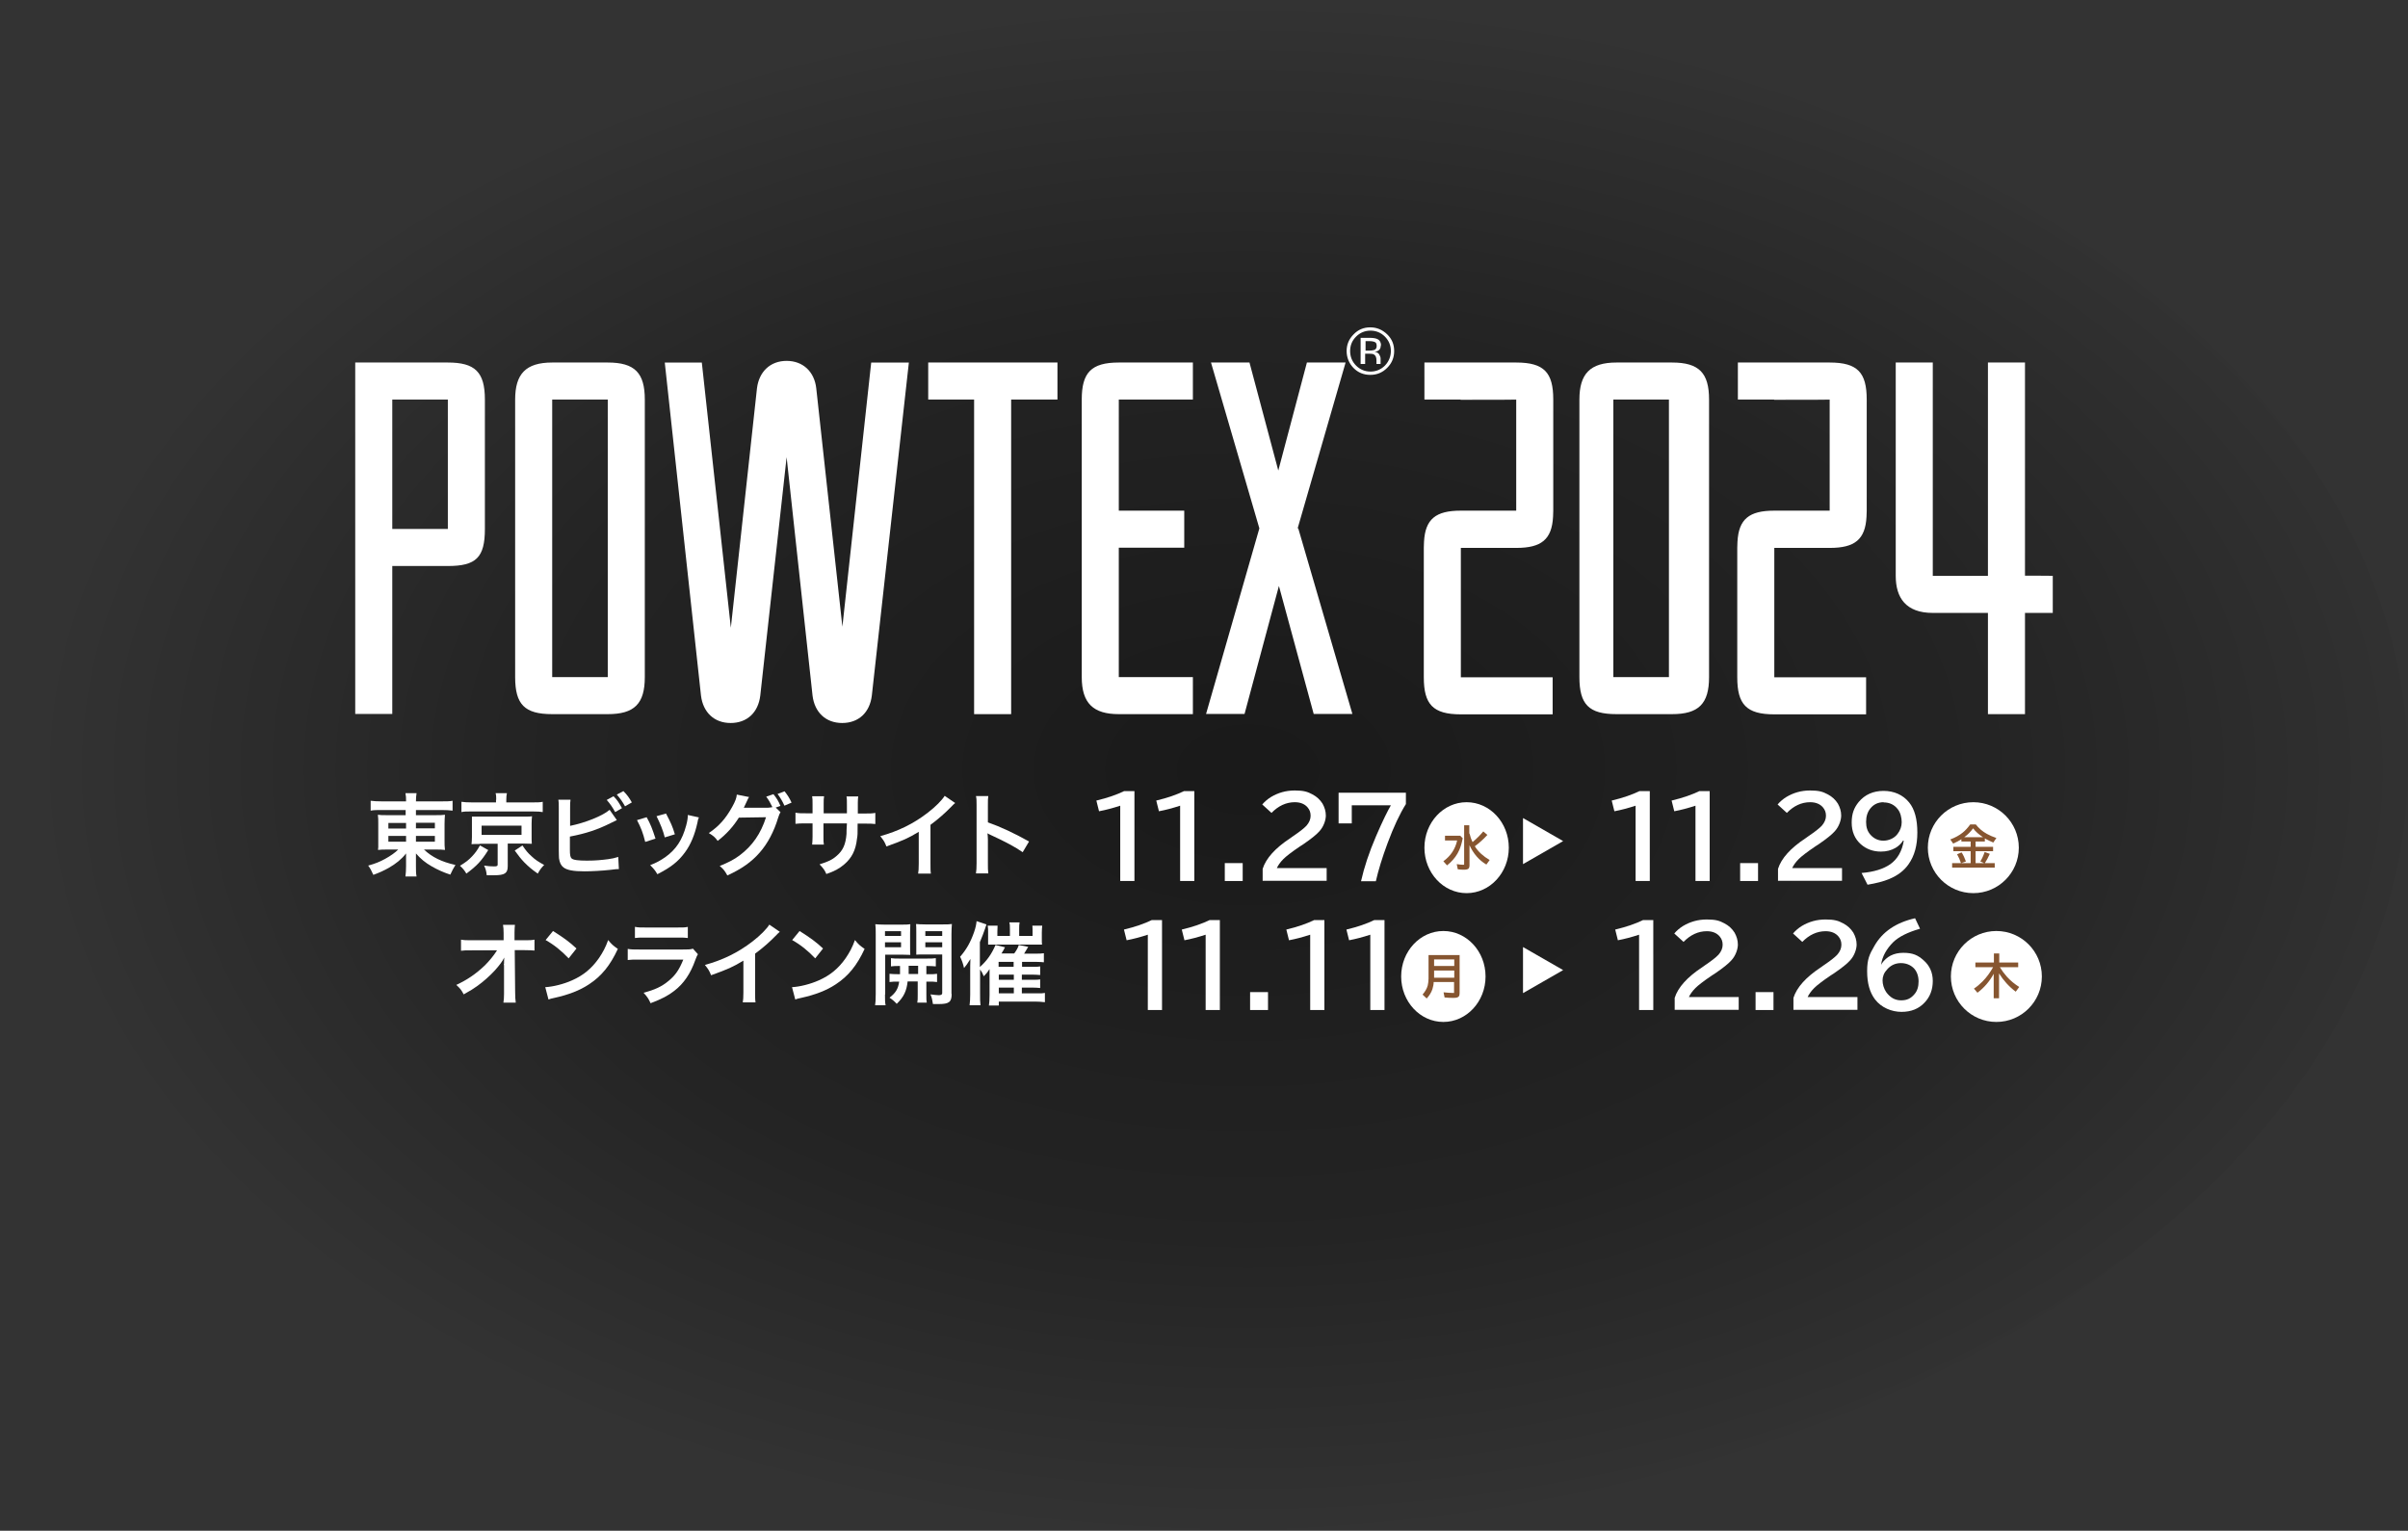 <?xml version="1.0" encoding="UTF-8"?>
<svg xmlns="http://www.w3.org/2000/svg" version="1.1" xmlns:xlink="http://www.w3.org/1999/xlink" viewBox="0 0 1170 744">
  <rect x="0" y="0" width="1170" height="744" fill="#333333" stroke="none"/>
  <defs>
    <style>
      .cls-1 {
        fill: #865530;
      }

      .cls-1, .cls-2, .cls-3, .cls-4, .cls-5, .cls-6, .cls-7, .cls-8, .cls-9 {
        stroke-width: 0px;
      }

      .cls-2 {
        fill: url(#_名称未設定グラデーション_5);
      }

      .cls-10, .cls-9 {
        isolation: isolate;
      }

      .cls-3 {
        fill: url(#_名称未設定グラデーション_4);
      }

      .cls-4 {
        fill: url(#_名称未設定グラデーション_3);
      }

      .cls-5 {
        fill: url(#_名称未設定グラデーション_6);
      }

      .cls-6 {
        fill: url(#_名称未設定グラデーション_8);
      }

      .cls-7 {
        fill: #fff;
      }

      .cls-8 {
        fill: url(#_名称未設定グラデーション_7);
      }

      .cls-9 {
        fill: url(#_名称未設定グラデーション);
        mix-blend-mode: multiply;
      }
    </style>
    <radialGradient id="_名称未設定グラデーション" data-name="名称未設定グラデーション" cx="-748.3" cy=".9" fx="-748.3" fy=".9" r=".5" gradientTransform="translate(876120.1 -295.5) scale(1170 744)" gradientUnits="userSpaceOnUse">
      <stop offset="0" stop-color="#000" stop-opacity=".5"/>
      <stop offset=".6" stop-color="#000" stop-opacity=".3"/>
      <stop offset="1" stop-color="#000" stop-opacity="0"/>
    </radialGradient>
    <linearGradient id="_名称未設定グラデーション_3" data-name="名称未設定グラデーション 3" x1="-739.6" y1="2.4" x2="-739.6" y2="3.4" gradientTransform="translate(31000.2 282.3) scale(41 44.2)" gradientUnits="userSpaceOnUse">
      <stop offset="0" stop-color="#fff"/>
      <stop offset="1" stop-color="#fff"/>
    </linearGradient>
    <linearGradient id="_名称未設定グラデーション_4" data-name="名称未設定グラデーション 4" x1="-739.8" y1="2.4" x2="-739.8" y2="3.4" gradientTransform="translate(33630.2 282.3) scale(44.2)" gradientUnits="userSpaceOnUse">
      <stop offset="0" stop-color="#fff"/>
      <stop offset="1" stop-color="#fff"/>
    </linearGradient>
    <linearGradient id="_名称未設定グラデーション_5" data-name="名称未設定グラデーション 5" x1="-744.7" y1="-18.1" x2="-744.7" y2="-17.1" gradientTransform="translate(402.7 17103.9) rotate(90) scale(22.4 19.5)" gradientUnits="userSpaceOnUse">
      <stop offset="0" stop-color="#fff"/>
      <stop offset="1" stop-color="#fff"/>
    </linearGradient>
    <linearGradient id="_名称未設定グラデーション_6" data-name="名称未設定グラデーション 6" x1="-739.5" y1="2.4" x2="-739.5" y2="3.4" gradientTransform="translate(30984.7 344.9) scale(41 44.2)" gradientUnits="userSpaceOnUse">
      <stop offset="0" stop-color="#fff"/>
      <stop offset="1" stop-color="#fff"/>
    </linearGradient>
    <linearGradient id="_名称未設定グラデーション_7" data-name="名称未設定グラデーション 7" x1="-740" y1="2.4" x2="-740" y2="3.4" gradientTransform="translate(33646.4 344.9) scale(44.2)" gradientUnits="userSpaceOnUse">
      <stop offset="0" stop-color="#fff"/>
      <stop offset="1" stop-color="#fff"/>
    </linearGradient>
    <linearGradient id="_名称未設定グラデーション_8" data-name="名称未設定グラデーション 8" x1="-744.7" y1="-18.1" x2="-744.7" y2="-17.1" gradientTransform="translate(402.7 17166.5) rotate(90) scale(22.4 19.5)" gradientUnits="userSpaceOnUse">
      <stop offset="0" stop-color="#fff"/>
      <stop offset="1" stop-color="#fff"/>
    </linearGradient>
  </defs>
  <g class="cls-10">
    <g id="_レイヤー_1" data-name="レイヤー 1">
      <ellipse id="c" class="cls-9" cx="585" cy="372" rx="585" ry="372"/>
      <g class="cls-10">
        <path class="cls-7" d="M544.3,428.2v-36.6c-3.7,1.2-7.1,2.1-10.3,2.7l-1.3-5.2c5.5-1.3,10-2.9,13.5-4.6h5v43.7h-6.8Z"/>
        <path class="cls-7" d="M573.4,428.2v-36.6c-3.7,1.2-7.1,2.1-10.3,2.7l-1.3-5.2c5.5-1.3,10-2.9,13.5-4.6h5v43.7h-6.8Z"/>
        <path class="cls-7" d="M595.1,419.5h8.7v8.7h-8.7v-8.7Z"/>
        <path class="cls-7" d="M613.5,428.2v-5.9c1.6-5.1,6.1-10.1,13.4-14.9l1.4-1c3.1-2.1,5.3-3.8,6.5-5.1,1.3-1.5,2-3.1,2-4.8s-.5-2.9-1.4-4c-1.4-1.7-3.5-2.6-6.3-2.6-4.2,0-8,1.8-11.3,5.2l-4.5-4.1c1.2-1.4,2.6-2.6,4.2-3.6,3.5-2.1,7.3-3.2,11.6-3.2s6.2.6,8.6,1.9c2.1,1.1,3.7,2.6,4.9,4.5,1,1.8,1.6,3.7,1.6,5.8s-1,5.3-3.1,7.6c-1.4,1.6-4,3.7-7.8,6.3l-1.7,1.1c-4,2.7-6.7,4.8-8,6.1-1.6,1.6-2.6,3.1-3.2,4.4h24.2v6.2h-31Z"/>
        <path class="cls-7" d="M650.5,385.3h32.6v5.5c-3,4.8-6,11.2-8.9,19-2.6,7-4.5,13.2-5.7,18.5h-7.2c1.5-6.7,3.9-14,7.3-21.9,3.3-7.7,5.8-12.6,7.2-15h-19v8.8h-6.4v-14.9h0Z"/>
      </g>
      <ellipse id="g" class="cls-4" cx="712.6" cy="412" rx="20.5" ry="22.1"/>
      <g class="cls-10">
        <path class="cls-1" d="M702,406.2h7.5l1.2,1.2c-.4,2.3-1,4.2-1.7,5.8-1,2.3-2.5,4.3-4.4,6.1-.4.4-.9.8-1.5,1.3l-1.8-2c3.6-2.6,5.8-6,6.7-10.1h-5.9v-2.3h0ZM714,405c.3,1.4.8,2.9,1.5,4.3,1.9-1.6,3.7-3.4,5.2-5.2l2,1.7c-2.1,2.3-4.2,4.1-6.1,5.5,0,0,0,.1.1.2,1.6,2.5,4,4.7,7.1,6.5l-1.6,2.2c-3.6-2.1-6.3-5.3-8.2-9.4v9.8c0,.7-.2,1.3-.5,1.6-.4.3-1,.5-2,.5s-2.2,0-3.2-.2l-.5-2.5c1.3.2,2.3.3,3,.3s.5,0,.6-.2c0,0,0-.2,0-.4v-18.6h2.5v4.3h0Z"/>
      </g>
      <g class="cls-10">
        <path class="cls-7" d="M794.7,428.2v-36.6c-3.7,1.2-7.1,2.1-10.3,2.7l-1.3-5.2c5.5-1.3,10-2.9,13.5-4.6h5v43.7h-6.8Z"/>
        <path class="cls-7" d="M823.8,428.2v-36.6c-3.7,1.2-7.1,2.1-10.3,2.7l-1.3-5.2c5.5-1.3,10-2.9,13.5-4.6h5v43.7h-6.8Z"/>
        <path class="cls-7" d="M845.5,419.5h8.7v8.7h-8.7v-8.7Z"/>
        <path class="cls-7" d="M863.9,428.2v-5.9c1.6-5.1,6.1-10.1,13.4-14.9l1.4-1c3.1-2.1,5.3-3.8,6.5-5.1,1.3-1.5,2-3.1,2-4.8s-.5-2.9-1.4-4c-1.4-1.7-3.5-2.6-6.3-2.6-4.2,0-8,1.8-11.3,5.2l-4.5-4.1c1.2-1.4,2.6-2.6,4.2-3.6,3.5-2.1,7.3-3.2,11.6-3.2s6.2.6,8.6,1.9c2.1,1.1,3.7,2.6,4.9,4.5,1,1.8,1.6,3.7,1.6,5.8s-1,5.3-3.1,7.6c-1.4,1.6-4,3.7-7.8,6.3l-1.7,1.1c-4,2.7-6.7,4.8-8,6.1-1.6,1.6-2.6,3.1-3.2,4.4h24.2v6.2h-31Z"/>
        <path class="cls-7" d="M924.7,408.5c-.9,1.5-2.2,2.7-3.7,3.6-2.1,1.2-4.4,1.8-7.1,1.8-3.8,0-7.1-1.2-9.8-3.6-2.9-2.6-4.4-6.1-4.4-10.5s1.2-7.3,3.4-10c3-3.6,7.1-5.4,12.1-5.4s9.4,1.9,12.4,5.6c2.7,3.3,4,8.2,4,14.6s-1.4,11.4-4.3,15.5c-2.1,3-5.2,5.4-9.3,7.1-2.8,1.2-6.4,2.1-10.6,2.8l-2.9-5.7c6.1-.5,10.7-2,14-4.3,3.5-2.5,5.7-6.4,6.5-11.4h-.3ZM915.2,389.9c-2.6,0-4.8,1-6.4,3-1.4,1.7-2.1,3.9-2.1,6.6s.7,4.6,2.1,6.2c1.7,1.9,3.8,2.9,6.3,2.9s5.3-1.1,6.9-3.3c1.3-1.7,2-3.6,2-5.7s-.6-4.7-1.9-6.3c-1.7-2.2-4-3.3-6.9-3.3h0Z"/>
      </g>
      <circle id="i" class="cls-3" cx="958.8" cy="412" r="22.1"/>
      <g class="cls-10">
        <path class="cls-1" d="M959.9,409v2.6h8.5v2.1h-8.5v5.8h4.1l-1.8-.8c.8-1.3,1.5-2.8,2.1-4.6l2.5.9c-.8,1.8-1.6,3.3-2.4,4.5h4.8v2.2h-20.7v-2.2h4.3c-.5-1.5-1.1-2.9-1.9-4.3l2.2-.9c.8,1.2,1.5,2.7,2.1,4.4l-2.3.8h4.6v-5.8h-8.4v-2.1h8.4v-2.6h-4.5v-1.1c-1,.7-2.4,1.4-4,2.1l-1.4-2c2.4-.9,4.4-2,6-3.3,1.3-1,2.5-2.4,3.7-4h2.7c1.4,1.8,3.2,3.4,5.4,4.6,1.3.7,2.8,1.4,4.6,2l-1.5,2.2c-1.4-.6-2.8-1.2-4.1-2v1.5h-4.5ZM963.5,406.9c-2-1.3-3.6-2.7-4.8-4.3-1.2,1.6-2.6,3.1-4.3,4.3h9.1Z"/>
      </g>
      <path id="k" class="cls-2" d="M759.5,408.8l-19.5,11.2v-22.4l19.5,11.2h0Z"/>
      <g class="cls-10">
        <path class="cls-7" d="M557.7,490.9v-36.6c-3.7,1.2-7.1,2.1-10.3,2.7l-1.3-5.2c5.5-1.3,10-2.9,13.5-4.6h5v43.7h-6.8Z"/>
        <path class="cls-7" d="M585.8,490.9v-36.6c-3.7,1.2-7.1,2.1-10.3,2.7l-1.3-5.2c5.5-1.3,10-2.9,13.5-4.6h5v43.7h-6.8Z"/>
        <path class="cls-7" d="M607.4,482.2h8.7v8.7h-8.7v-8.7Z"/>
        <path class="cls-7" d="M636.6,490.9v-36.6c-3.7,1.2-7.1,2.1-10.3,2.7l-1.3-5.2c5.5-1.3,10-2.9,13.5-4.6h5v43.7h-6.8Z"/>
        <path class="cls-7" d="M665.8,490.9v-36.6c-3.7,1.2-7.1,2.1-10.3,2.7l-1.3-5.2c5.5-1.3,10-2.9,13.5-4.6h5v43.7h-6.8Z"/>
      </g>
      <ellipse id="m" class="cls-5" cx="701.3" cy="474.6" rx="20.5" ry="22.1"/>
      <g class="cls-10">
        <path class="cls-1" d="M709.2,464.1v18.5c0,.8-.1,1.3-.4,1.7-.4.5-1.2.7-2.4.7s-3,0-4.5-.2l-.5-2.5c1.9.2,3.4.3,4.5.3s.6,0,.6-.2c0-.1,0-.2,0-.4v-4.7h-9.9c0,1.2-.3,2.3-.6,3.4-.5,1.6-1.5,3.2-2.8,4.6l-2-1.9c1.2-1.4,2.1-2.9,2.5-4.4.2-1,.4-2.1.4-3.3v-11.5h15ZM696.8,466.3v3.2h9.8v-3.2h-9.8ZM696.8,471.7v3.5h9.8v-3.5h-9.8Z"/>
      </g>
      <g class="cls-10">
        <path class="cls-7" d="M796.4,490.9v-36.6c-3.7,1.2-7.1,2.1-10.3,2.7l-1.3-5.2c5.5-1.3,10-2.9,13.5-4.6h5v43.7h-6.8Z"/>
        <path class="cls-7" d="M813.7,490.9v-5.9c1.6-5.1,6.1-10.1,13.4-14.9l1.4-1c3.1-2.1,5.3-3.8,6.5-5.1,1.3-1.5,2-3.1,2-4.8s-.5-2.9-1.4-4c-1.4-1.7-3.5-2.6-6.3-2.6-4.2,0-8,1.8-11.3,5.2l-4.5-4.1c1.2-1.4,2.6-2.6,4.2-3.6,3.5-2.1,7.3-3.2,11.6-3.2s6.2.6,8.6,1.9c2.1,1.1,3.7,2.6,4.9,4.5,1,1.8,1.6,3.7,1.6,5.8s-1,5.3-3.1,7.6c-1.4,1.6-4,3.7-7.8,6.3l-1.7,1.1c-4,2.7-6.7,4.8-8,6.1-1.6,1.6-2.6,3.1-3.2,4.4h24.2v6.2h-31Z"/>
        <path class="cls-7" d="M853,482.2h8.7v8.7h-8.7v-8.7Z"/>
        <path class="cls-7" d="M871.4,490.9v-5.9c1.6-5.1,6.1-10.1,13.4-14.9l1.4-1c3.1-2.1,5.3-3.8,6.5-5.1,1.3-1.5,2-3.1,2-4.8s-.5-2.9-1.4-4c-1.4-1.7-3.5-2.6-6.3-2.6-4.2,0-8,1.8-11.3,5.2l-4.5-4.1c1.2-1.4,2.6-2.6,4.2-3.6,3.5-2.1,7.3-3.2,11.6-3.2s6.2.6,8.6,1.9c2.1,1.1,3.7,2.6,4.9,4.5,1,1.8,1.6,3.7,1.6,5.8s-1,5.3-3.1,7.6c-1.4,1.6-4,3.7-7.8,6.3l-1.7,1.1c-4,2.7-6.7,4.8-8,6.1-1.6,1.6-2.6,3.1-3.2,4.4h24.2v6.2h-31Z"/>
        <path class="cls-7" d="M914.2,468.5c2.4-3.6,5.9-5.4,10.6-5.4s7.1,1.2,9.8,3.6c3,2.6,4.5,6,4.5,10.1s-1.3,7.7-4,10.5c-2.8,3-6.5,4.5-11.2,4.5s-9.8-2-12.9-6.1c-2.5-3.3-3.8-7.8-3.8-13.7s1.2-8.2,3.5-12.2c3.9-6.9,10.5-11.4,19.8-13.5l2.4,5.1c-6,1.7-10.3,3.9-13,6.5-3.3,3.3-5.3,6.9-5.9,10.8h.2,0ZM923.6,468.1c-2.6,0-4.9,1-6.7,3.1-1.5,1.6-2.2,3.4-2.2,5.3s.6,3.9,1.7,5.6c1.9,2.7,4.3,4.1,7.3,4.1s4.8-1,6.5-3c1.4-1.6,2-3.7,2-6.2s-.8-5-2.5-6.6c-1.6-1.5-3.7-2.3-6.1-2.3h0Z"/>
      </g>
      <circle id="o" class="cls-8" cx="970" cy="474.6" r="22.1"/>
      <g class="cls-10">
        <path class="cls-1" d="M971.7,470.1c.9,1.5,2,3,3.4,4.6,1.8,2,3.8,3.6,6,5l-1.7,2.3c-3.3-2.5-6-5.5-8.1-8.9v12.1h-2.6v-11.9c-2,3.7-4.7,6.8-7.9,9.2l-1.7-2c1.5-1,2.8-2.1,4.1-3.4,2.1-2.1,3.8-4.5,5.2-7h-8.6v-2.3h9v-4.4h2.6v4.4h9.2v2.3h-8.7Z"/>
      </g>
      <path id="q" class="cls-6" d="M759.5,471.5l-19.5,11.2v-22.4l19.5,11.2h0Z"/>
      <g class="cls-10">
        <path class="cls-7" d="M185.4,393.7c-2.2,0-3.7,0-5.3.3v-4.8c1.5.2,3.2.3,5.6.3h11.6c0-1.8,0-2.5-.3-4h5.4c-.2,1.4-.3,2.3-.3,4h12c2.7,0,4.4,0,5.8-.3v4.8c-1.4-.2-3.3-.3-5.5-.3h-12.3v2.5h9.2c2.7,0,3.5,0,4.9-.2-.1,1.3-.2,2.8-.2,4.5v8.1c0,1.6,0,3.1.2,4.5-1.3-.2-2.5-.2-4.9-.2h-5.3c3.9,3.7,8.6,6,15.3,7.5-1.1,1.8-1.5,2.5-2.5,4.7-3.6-1.2-6.2-2.4-9-4-3.3-1.9-5.3-3.6-7.7-6.3,0,1.5,0,2.3,0,3v3.2c0,2.2,0,3.5.3,5h-5.4c.2-1.7.3-3,.3-5v-3.2c0-.5,0-2.2,0-3-2.2,2.8-4.9,5-8.4,7-2.1,1.2-4.9,2.5-7.5,3.4-1-2.2-1.4-3-2.5-4.5,3.3-.9,5.6-1.8,8.3-3.3,2.7-1.5,4.8-3,6.3-4.5h-4.8c-2.7,0-3.6,0-5,.2,0-.3,0-.7.1-1.3,0-.1,0-1.2,0-3.2v-8.1c0-2.3,0-3-.2-4.5,1.2.2,2.2.2,4.8.2h8.7v-2.5h-11.9,0ZM188.7,400v2.7h8.6v-2.7h-8.6ZM188.7,406.3v2.8h8.6v-2.8h-8.6ZM202.1,402.6h9.2v-2.7h-9.2v2.7ZM202.1,409.1h9.2v-2.8h-9.2v2.8Z"/>
        <path class="cls-7" d="M237.2,413.2c-3.3,5.3-5.5,7.6-10.6,11.4-1-1.7-1.7-2.5-3.1-3.8,2.9-1.8,4.1-2.7,5.8-4.5,1.6-1.7,2.5-2.9,3.9-5.4l4.1,2.3h0ZM241.1,388.7c0-1.2,0-2.2-.3-3.2h5.5c-.2.9-.3,1.9-.3,3.2v1.3h12.6c2.3,0,3.8,0,5.1-.3v5c-1.2-.2-2.4-.3-4.8-.3h-29.9c-2.4,0-3.5,0-4.8.3v-5c1.3.2,2.9.3,5.3.3h11.5v-1.3h0ZM233.1,410.2c-1.9,0-2.8,0-4,.1.1-1.1.2-1.9.2-3.5v-6.3c0-1.5,0-2.3,0-2.4s0-.3,0-.6c0-.1,0-.3,0-.6.2,0,.6,0,1.1,0,.4,0,1.8,0,2.9,0h21.2c2,0,3.4,0,4-.2-.1,1.1-.2,2-.2,3.6v6.3c0,1.5,0,2.3.1,3.5-1,0-2.3-.1-4-.1h-7.7v11c0,3.4-1.4,4.4-6.6,4.4s-1.1,0-3.6,0c-.2-1.9-.5-3.1-1.3-4.7,1.9.3,3.3.4,4.8.4s1.8-.2,1.8-.9v-10.1h-8.5ZM234,405.8h19.4v-4.5h-19.4v4.5ZM253.9,411c1.7,2.5,2.6,3.6,4.4,5.2,1.8,1.7,3.2,2.6,6.1,4.2-1.4,1.4-2.2,2.5-3.1,4.2-3-2.1-4.3-3.2-6.6-5.5-1.8-1.9-2.7-3.1-4.6-5.7l3.8-2.5h0Z"/>
        <path class="cls-7" d="M277,401.4c7.4-1.5,15.9-4.9,19.2-7.8l3.5,5c-.5.2-.7.3-3.1,1.5-6.2,3.1-11.8,5-19.7,6.5v5.7s0,0,0,.1v.6c0,2.5.2,3.6.8,4.2.8.8,3.3,1.1,7.5,1.1s7-.3,10.2-.7c2.1-.3,3.1-.5,5-1.1l.3,5.9c-.9,0-1.2,0-4.4.4-3.5.4-9,.7-12.3.7-5.5,0-8.5-.6-10.2-1.9-1.2-.9-1.9-2.3-2.2-4.5,0-.8-.1-1.5-.1-4v-20.4c0-2.2,0-2.9-.2-4h5.9c-.2,1.1-.2,2.1-.2,4.1v8.9h0ZM298.1,387c1.9,1.9,2.6,3.1,4.1,5.8l-3.3,1.9c-1.4-2.5-2.5-4.1-4.1-5.9l3.3-1.8h0ZM303.7,391.9c-1.3-2.3-2.4-3.9-4-5.7l3.2-1.7c1.8,1.8,2.8,3.2,4.1,5.5l-3.3,1.9h0Z"/>
        <path class="cls-7" d="M314.2,397.2c1.9,3.4,2.7,5.5,4.3,10.4l-5,1.6c-1.1-4.4-2-6.8-4-10.6l4.7-1.4ZM339.5,397.5c-.3.7-.4.9-.6,2.2-1.3,6-3.3,10.8-6.1,14.6-3.3,4.5-6.9,7.3-13.4,10.6-1.1-1.9-1.7-2.6-3.5-4.4,3.1-1.2,4.9-2.2,7.5-4,5.1-3.7,8.1-8.2,10-15.3.6-2.2.8-3.7.8-5.1l5.4,1.2h0ZM323.6,395.4c2.3,4.4,3.2,6.3,4.3,10.1l-4.9,1.5c-.8-3.3-2.2-6.7-4-10.3l4.6-1.3h0Z"/>
        <path class="cls-7" d="M379.2,394.8c-.4.7-.6,1-1.1,2.6-2,6.7-5.1,12.6-9,17-4,4.6-8.9,8-15.7,11.1-1.2-2.2-1.8-3-3.7-4.6,4.4-1.8,6.9-3.1,9.6-5.1,6.3-4.7,10.4-10.7,12.9-18.6l-13.2.2c-2.7,4.3-6.1,8.1-10.3,11.3-1.3-1.8-2-2.4-4.3-3.8,5-3.4,8.2-7,11.4-12.8,1.4-2.5,2.1-4.3,2.2-5.9l6,1.2c-.4.4-.4.5-.9,1.6-.8,1.8-1.1,2.4-1.7,3.6.5,0,1.2,0,2.1,0h9.6c1.1-.1,1.7-.2,2.2-.3-.9-1.9-1.8-3.5-3-5.1l3.5-1.2c1.6,2,2.4,3.3,3.4,5.7l-2.3.8,2.3,2.2h0ZM381.1,391.5c-.9-2-2-3.9-3.3-5.6l3.4-1.3c1.5,1.9,2.4,3.3,3.4,5.5l-3.5,1.5h0Z"/>
        <path class="cls-7" d="M411.5,395.4v-2s0-1.4,0-1.4c0-2.9,0-3.9-.2-4.9h5.7c-.1,1-.2,1.2-.2,3s0,3.6,0,5.3h2.8c3.1,0,4,0,5.7-.3v5.4c-1.5-.2-2.7-.2-5.6-.2h-3c0,5.3,0,5.6-.3,7.3-.6,5.6-2.5,9.4-6.3,12.6-2.4,2-4.5,3.2-8.6,4.6-.8-1.9-1.4-2.7-3.3-4.7,4.2-1.3,6.3-2.3,8.4-4.2,3-2.6,4.3-5.5,4.7-10.6,0-1,0-2.1.2-5.1h-11.4v6.6c0,1.9,0,2.5.2,3.7h-5.7c.1-1,.2-2.2.2-3.8v-6.5h-2.7c-2.9,0-4.1,0-5.6.2v-5.4c1.7.3,2.6.3,5.7.3h2.6v-4.4c0-1.9,0-2.8-.2-3.9h5.8c-.2,1.5-.2,1.5-.2,3.8v4.5h11.4,0Z"/>
        <path class="cls-7" d="M464.1,390.3c-.8.7-1,.8-1.6,1.5-3.3,3.4-6.6,6.3-10.4,9.1v18.8c0,2.4,0,3.7.2,4.9h-6.2c.2-1.3.3-2.2.3-4.8v-15.5c-5.1,3.1-7.6,4.2-15.7,7.1-.9-2.3-1.4-3-3-5,8.7-2.4,16.1-6,23.1-11.4,3.9-3,6.9-6.1,8.2-8.2l5.1,3.5h0Z"/>
        <path class="cls-7" d="M474.2,424.5c.2-1.4.3-2.6.3-4.9v-28.2c0-2.2,0-3.3-.3-4.5h6c-.2,1.3-.2,1.9-.2,4.6v8.2c6,2.1,12.9,5.3,20,9.3l-3.1,5.2c-3.6-2.5-8.2-5-15.6-8.4-1-.5-1.1-.5-1.5-.8.1,1.2.2,1.8.2,3v11.6c0,2.3,0,3.4.2,4.9h-6Z"/>
      </g>
      <g class="cls-10">
        <path class="cls-7" d="M244.9,468.6c0-.2,0-2.5.1-3.2-.9,1.9-2.3,3.7-4.5,6.2-2.4,2.6-5.6,5.5-8.7,7.7-1.7,1.2-3.2,2.2-6.5,4-1.1-2.1-1.7-2.9-3.6-4.6,5.2-2.4,9.5-5.3,13.9-9.5,2.2-2.2,4.4-4.9,5.9-7.3h-12.1c-3.3,0-3.8,0-5.4.2v-5.4c1.7.3,2.4.3,5.5.3h15.2v-3.5c0-1.6-.1-2.9-.3-4h5.8c-.1,1.1-.2,1.9-.2,3.7v3.8h4.5c3,0,3.6,0,5.2-.3v5.3c-1.3-.1-2.3-.2-5.1-.2h-4.5l.2,20.4c0,2.2.1,3.8.3,5.1h-6c.2-1.2.3-2.4.3-4.2v-14c-.1,0-.1-.6-.1-.6h0Z"/>
        <path class="cls-7" d="M264.9,479.8c3.8-.2,9-1.5,13-3.3,5.5-2.4,9.6-5.8,13.1-10.8,1.9-2.8,3.2-5.2,4.5-8.8,1.7,2.1,2.4,2.7,4.7,4.3-3.7,8-7.9,13.2-14,17.2-4.5,3-10,5.1-16.8,6.6-1.8.4-1.9.4-2.9.8l-1.6-6.1ZM268.7,452.5c5.2,3.3,8,5.3,11.4,8.5l-3.8,4.8c-3.5-3.7-7.1-6.6-11.2-8.9l3.6-4.4Z"/>
        <path class="cls-7" d="M339,463.9c-.4.8-.7,1.4-1.2,2.8-2.3,6.5-5.6,11.4-10.2,14.9-3.1,2.4-6,3.9-11.5,6-1-2.2-1.5-3-3.4-5.1,5.4-1.4,8.9-3,12.2-5.8,3.3-2.7,5.1-5.4,7.1-10.3h-21.4c-3,0-4,0-5.6.2v-5.4c1.7.3,2.6.3,5.7.3h21c2.7,0,3.6,0,5-.4l2.5,2.8h0ZM308.6,450.5c1.5.3,2.4.3,5.1.3h15.4c2.8,0,3.7,0,5.1-.3v5.4c-1.4-.2-2.2-.2-5.1-.2h-15.5c-2.9,0-3.7,0-5.1.2v-5.4h0Z"/>
        <path class="cls-7" d="M378.9,452.9c-.8.7-1,.8-1.6,1.5-3.3,3.4-6.6,6.3-10.4,9.1v18.8c0,2.4,0,3.7.2,4.9h-6.2c.2-1.3.3-2.2.3-4.8v-15.5c-5.1,3.1-7.6,4.2-15.7,7.1-.9-2.3-1.4-3-3-5,8.7-2.4,16.1-6,23.1-11.4,3.9-3,6.9-6.1,8.2-8.2l5.1,3.5h0Z"/>
        <path class="cls-7" d="M384.8,479.8c3.8-.2,9-1.5,13-3.3,5.5-2.4,9.6-5.8,13.1-10.8,1.9-2.8,3.2-5.2,4.5-8.8,1.7,2.1,2.4,2.7,4.7,4.3-3.7,8-7.9,13.2-14,17.2-4.5,3-10,5.1-16.8,6.6-1.8.4-1.9.4-2.9.8l-1.6-6.1ZM388.5,452.5c5.2,3.3,8,5.3,11.4,8.5l-3.8,4.8c-3.5-3.7-7.1-6.6-11.2-8.9l3.6-4.4Z"/>
        <path class="cls-7" d="M430,483.2c0,2.6,0,4.1.3,5.4h-5.1c.2-1.3.3-2.7.3-5.5v-29c0-2.3,0-3.5-.2-4.9,1.2.1,2.4.2,4.5.2h8c2.3,0,3.3,0,4.5-.2,0,1.3-.1,2.5-.1,4.1v6.8c0,2,0,2.8.1,4-1.1,0-2.5-.1-4-.1h-8.2v19.4h0ZM430,454.9h7.8v-2.3h-7.8v2.3ZM430,460.4h7.8v-2.4h-7.8v2.4ZM437.3,473.5c0-1.5,0-2,0-4-2,0-3.2,0-4.4.2v-4c1.2.2,2.4.2,4.4.2h12.8c2.2,0,3.3,0,4.6-.2v4c-1.2-.1-2.4-.2-4.6-.2v4h.7c2.2,0,3.3,0,4.5-.2v4c-1.3-.2-2.4-.2-4.5-.2h-.7v6.5c0,2,0,2.8.2,3.7h-4.6c.2-1.1.2-1.9.2-3.8v-6.5h-4.9c-.5,4.7-1.9,7.6-5.3,10.9-1.1-1.2-2-2-3.5-3,3-2.3,4.2-4.3,4.7-7.8-2.3,0-3.5,0-4.7.2v-4c1.2.1,2.3.2,4.6.2h.4,0ZM441.5,469.4c0,1.3,0,2.7,0,4h4.6v-4h-4.5ZM462.4,483.1c0,3.9-1.3,4.9-6.2,4.9s-1.4,0-2.9,0c-.3-2-.5-3-1.2-4.7,1.6.2,3,.4,4,.4s1.7-.2,1.7-1.1v-18.7h-8.6c-1.5,0-3,0-4,.1,0-1.3,0-2,0-4v-6.8c0-1.7,0-2.8-.1-4.1,1.2.1,2.2.2,4.5.2h8.4c2.2,0,3.3,0,4.5-.2-.1,1.6-.2,2.7-.2,4.9v29.1h0ZM449.6,454.9h8.2v-2.3h-8.2v2.3ZM449.6,460.4h8.2v-2.4h-8.2v2.4Z"/>
        <path class="cls-7" d="M496.9,482.8h7.1c2.1,0,2.7,0,3.7-.2v4.5c-1.8-.2-3.3-.3-4.9-.3h-17.5v1.9h-4.8c.2-1.4.3-2.7.3-5v-10c0-.5,0-1.4,0-2.7-.8,1.3-1.5,2.2-2.8,3.5-.7-1.7-1-2.2-1.8-3.3v12c0,2.3,0,3.7.2,5.4h-5.3c.2-1.7.3-3,.3-5.2v-11.7c0-1.4,0-3.3.1-5.6-1.7,2.7-2,3.1-3.1,4.4-.4-2-1.1-3.9-1.9-5.5,3-3.4,5.1-7.1,6.8-12,.7-2,1.1-3.9,1.2-5.3l4.8,1.6c-.3.8-.3.8-.7,2.1-.6,1.9-1.5,4.1-2.5,6.5v12.1c3.5-3.1,5.8-6.5,7.6-10.7l4.6,1.1c-.5,1.1-.8,1.5-1.7,3h6.2c1.1-1.5,1.9-2.9,2.2-4.1l4.6.9c-.7,1.2-1.5,2.5-2,3.3h5.5c1.8,0,2.9,0,4.1-.2v4.4c-1.1-.1-2.2-.2-3.6-.2h-7v2.4h5.1c2.1,0,2.7,0,3.7-.2v4.2c-1.3-.1-2.1-.2-3.7-.2h-5.2v2.5h5.2c2,0,2.7,0,3.7-.2v4.2c-1.2-.1-2.1-.2-3.7-.2h-5.2v2.8h0ZM490.7,451.7c0-1.5,0-2.5-.3-3.4h5c-.2.9-.2,1.9-.2,3.4v3.2h6.5v-2c0-1.3,0-2.1-.1-3h4.8c-.1,1-.2,1.9-.2,3.3v3c0,1.7,0,2,.1,2.9-1.4,0-1.7,0-3.1,0h-20c-1.5,0-2.2,0-3.1,0,0-1,0-1.5,0-3v-3.3c0-1.1,0-1.9-.2-2.9h4.8c0,1-.1,1.9-.1,3v2h6.1v-3.3h0ZM492.5,469.9v-2.4h-7.3v2.4h7.3ZM485.3,476.2h7.3v-2.5h-7.3v2.5ZM485.3,482.8h7.3v-2.8h-7.3v2.8Z"/>
      </g>
      <g>
        <g>
          <path class="cls-7" d="M217.6,176.2h-45v170.8h18v-71.9h27c13.7,0,18-4.1,18-18v-62.9c0-13.4-4.8-18-18-18ZM217.6,257.1h-27v-62.9h27v62.9ZM295.3,176.2h-27c-12.8,0-18,5.5-18,18v134.9c0,13.3,4.6,18,18,18h27c12.9,0,18-5,18-18v-134.9c0-12.9-4.8-18-18-18ZM295.3,329.1h-27v-134.9h27v134.9ZM409.3,304.6l-12.7-115.9c-.9-8-6.4-13.3-14.4-13.3s-13.4,5.3-14.4,13.3l-12.7,116.4-14.1-128.9h-18l17.6,161.9c1,8.1,6.4,13.3,14.4,13.3s13.4-5.1,14.4-13.3l12.8-115.9,12.6,115.9c1,8.1,6.4,13.3,14.4,13.3s13.4-5.1,14.4-13.3l18-161.9h-18.3l-14,128.4ZM630.5,256.8l23.3-80.6h-18.8l-13.9,52.5-14-52.5h-18.7l23.5,80.6-25.9,90.2h18.7l16.7-62.2,16.9,62.2h18.8l-26.3-90.2ZM450.9,194.2h22.4v152.9h18v-152.9h22.5v-18h-62.8v18ZM525.6,194.2v134.9c0,12.8,5.7,18,18,18h36v-18h-36v-62.9h31.8v-18h-31.8v-54h36v-18h-36c-13.5,0-18,5-18,18Z"/>
          <g>
            <path class="cls-7" d="M671,167.9c0-1.6-.7-2.7-2-3.2-.7-.3-1.9-.5-3.5-.5h-4.4v12.7h2.2v-5h1.8c1.2,0,2,.1,2.5.4.8.5,1.2,1.4,1.2,2.9v1.7h2v-2.7c0-.6-.3-1.3-.7-2-.5-.7-1.2-1.1-2.2-1.2.8-.1,1.4-.3,1.8-.6.8-.5,1.2-1.4,1.2-2.5ZM667.6,170.1c-.5.2-1.2.3-2.1.3h-2v-4.6h1.9c1.2,0,2.1.2,2.7.5.6.3.8.9.8,1.9s-.4,1.6-1.3,2Z"/>
            <path class="cls-7" d="M674,162.5c-2.3-2.2-5-3.4-8.2-3.4s-5.9,1.1-8.1,3.4c-2.3,2.3-3.4,5-3.4,8.1s1.1,5.9,3.3,8.2c2.2,2.3,5,3.4,8.2,3.4s5.9-1.1,8.2-3.4c2.3-2.3,3.4-5,3.4-8.2s-1.1-5.9-3.4-8.1ZM672.9,177.7c-1.9,1.9-4.3,2.9-7,2.9s-5.1-1-7-2.9c-1.9-1.9-2.9-4.3-2.9-7.1s1-5.1,2.9-7c1.9-1.9,4.3-2.9,7-2.9s5.1,1,7,2.9c1.9,1.9,2.9,4.3,2.9,7s-1,5.1-2.9,7.1Z"/>
          </g>
        </g>
        <g>
          <path class="cls-7" d="M812.4,176.2h-27c-12.8,0-18,5.5-18,18v134.9c0,13.3,4.6,18,18,18h27c12.9,0,18-5,18-18v-134.9c0-12.9-4.8-18-18-18ZM810.9,329.1h-27v-134.9h27v134.9ZM709.7,194.3h27c0-.1-27-.1-27-.1h0ZM736.7,176.2h-44.6v18h44.6v54h-27c-12.1,0-17.2,4.1-17.8,15.1,0,.9-.1,1.9-.1,2.9v63h0c0,13.1,4.4,18,18,18h44.6v-18h-44.6v-62.9h27c12.1,0,17.2-4.1,17.8-15.1,0-.9.1-1.9.1-2.9h0c0-1.7,0-48.5,0-54.1,0-13.1-4.4-18-18-18ZM907,194.2c0-13.1-4.4-18-18-18h-44.6v18h44.6v54h-27c-12.1,0-17.2,4.1-17.8,15.1,0,.9-.1,1.9-.1,2.9v63h0c0,13.1,4.4,18,18,18h44.6v-18h-44.6v-62.9h27c12.1,0,17.2-4.1,17.8-15.1,0-.9.1-1.9.1-2.9h0c0-1.7,0-48.5,0-54.1ZM862,194.3h27c0-.1-27-.1-27-.1h0Z"/>
          <path class="cls-7" d="M983.9,279.8v-103.6h-18v103.7h-26.8c0,0,0-103.7,0-103.7h-18v103.7c0,10.6,4.9,18,18,18h26.8v49.2h18v-49.2h13.5v-18h0c0-.1-13.5-.1-13.5-.1Z"/>
        </g>
      </g>
    </g>
  </g>
</svg>